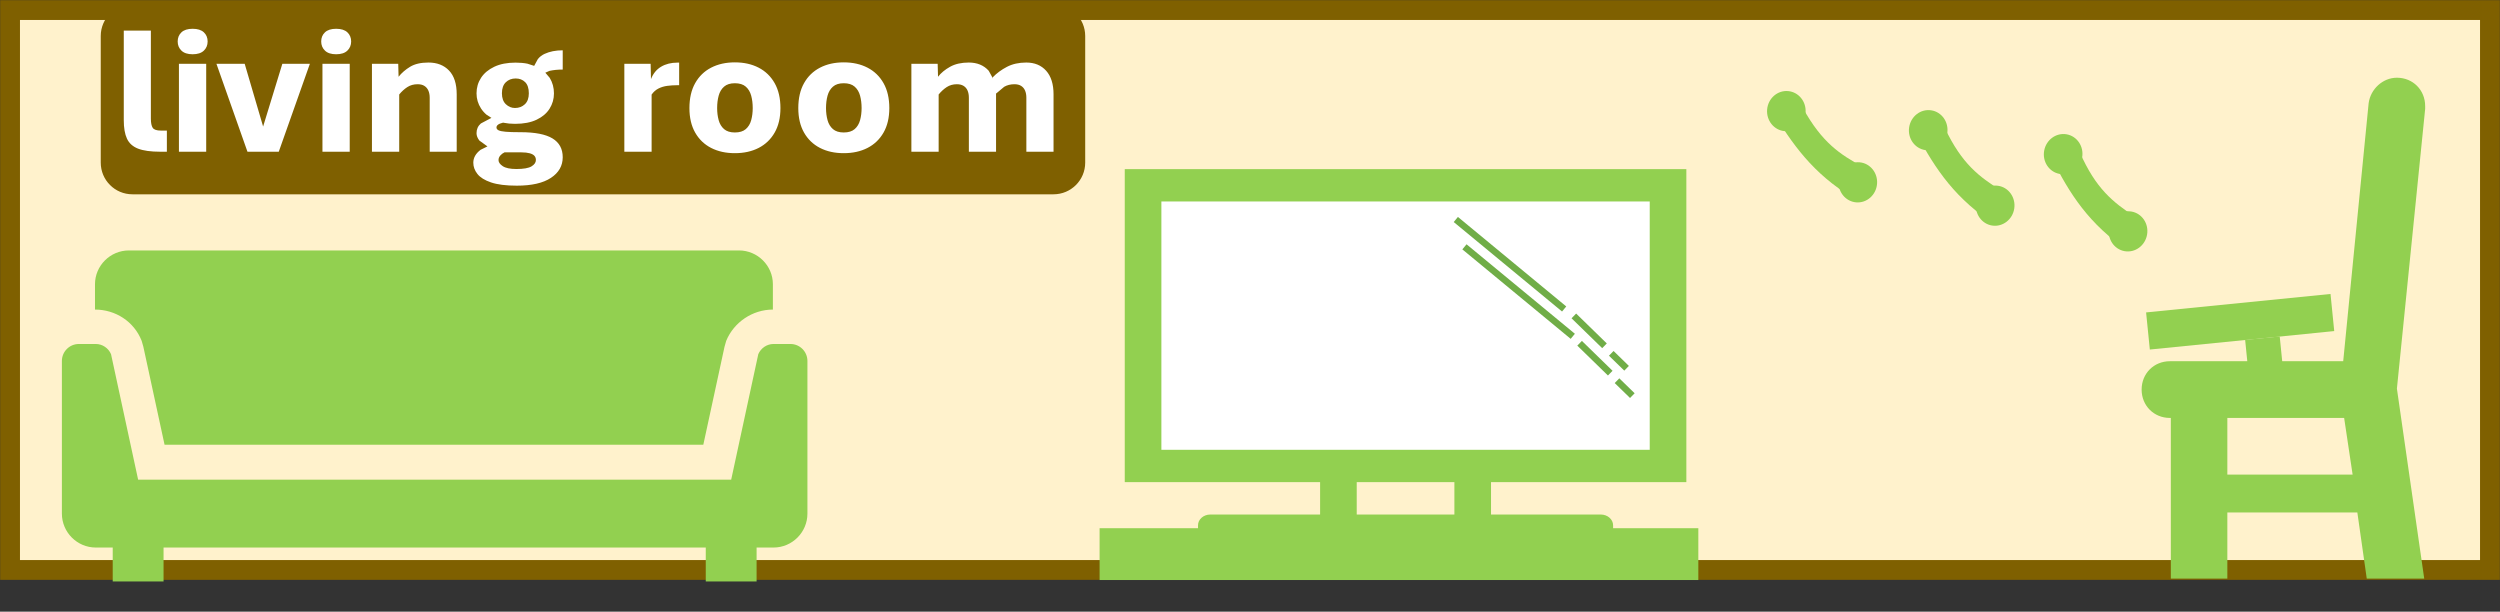<svg width="1737" height="425" xmlns="http://www.w3.org/2000/svg" xmlns:xlink="http://www.w3.org/1999/xlink" xml:space="preserve" overflow="hidden"><rect width="100%" height="100%" fill="#333333" stroke="none"/><g transform="translate(-234 -1561)"><rect x="241" y="1568" width="1723" height="389" stroke="#7F6000" stroke-width="13.75" stroke-miterlimit="8" fill="#FFF2CC"/><path d="M783.228 1800 771.455 1800C766.746 1800 762.625 1802.95 760.859 1807.07L742.023 1894.29 536 1894.29 329.977 1894.29 311.141 1807.07C309.375 1802.95 305.255 1800 300.546 1800L288.773 1800C282.298 1800 277 1805.3 277 1811.79L277 1917.86C277 1930.82 287.596 1941.43 300.546 1941.43L312.318 1941.43 312.318 1965 347.637 1965 347.637 1941.43 536 1941.43 724.364 1941.43 724.364 1965 759.682 1965 759.682 1941.43 771.455 1941.43C784.405 1941.43 795 1930.82 795 1917.86L795 1811.79C795 1805.3 789.703 1800 783.228 1800Z" fill="#92D050" fill-rule="evenodd"/><path d="M332.422 1797.8 333.601 1801.91 348.338 1870 722.662 1870 737.399 1801.91 738.578 1797.8C743.884 1784.89 756.852 1776.09 771 1776.09L771 1758.48C771 1745.57 760.389 1735 747.421 1735L323.58 1735C310.611 1735 300 1745.57 300 1758.48L300 1776.09C314.148 1776.09 327.116 1784.3 332.422 1797.8Z" fill="#92D050" fill-rule="evenodd"/><rect x="1019" y="1697" width="376" height="188" fill="#FFFFFF"/><g><g><g><path d="M30 247.5 30 75 330 75 330 247.5 30 247.5ZM210 292.5 150 292.5 150 270 210 270 210 292.5ZM352.5 270 352.5 52.5 7.5 52.5 7.5 270 127.5 270 127.5 292.5 60 292.5C55.875 292.5 52.5 295.875 52.5 300L52.5 307.5 307.5 307.5 307.5 300C307.5 295.875 304.125 292.5 300 292.5L232.5 292.5 232.5 270 352.5 270Z" fill="#92D050" transform="matrix(1.131 0 0 1 1007 1626)"/></g></g></g><rect x="998" y="1928" width="416" height="36" fill="#92D050"/><path d="M1245.5 1713.5 1320.77 1775.68" stroke="#70AD47" stroke-width="4.583" stroke-miterlimit="8" fill="none" fill-rule="evenodd"/><path d="M1251.5 1732.5 1326.77 1794.67" stroke="#70AD47" stroke-width="4.583" stroke-miterlimit="8" fill="none" fill-rule="evenodd"/><path d="M1327.5 1780.5 1348.8 1801.26" stroke="#70AD47" stroke-width="4.583" stroke-miterlimit="8" fill="none" fill-rule="evenodd"/><path d="M1331.5 1799.5 1352.8 1820.26" stroke="#70AD47" stroke-width="4.583" stroke-miterlimit="8" fill="none" fill-rule="evenodd"/><path d="M1725.11 1778.07 1853.24 1765.24 1855.82 1791.03 1727.7 1803.86Z" fill="#92D050" fill-rule="evenodd"/><path d="M1919 1636.67C1919 1636.01 1919 1635.35 1919 1634.7 1919 1623.54 1910.49 1615 1899.37 1615 1889.55 1615 1881.04 1622.88 1879.73 1632.73L1879.73 1632.73 1862.06 1811.98 1741.63 1811.98C1730.51 1811.98 1722 1820.52 1722 1831.68 1722 1842.84 1730.51 1851.38 1741.63 1851.38L1742.29 1851.38 1742.29 1963 1781.56 1963 1781.56 1917.04 1871.88 1917.04 1878.42 1963 1918.35 1963 1899.37 1831.02 1919 1636.67 1919 1636.67ZM1781.56 1890.77 1781.56 1851.38 1862.71 1851.38 1868.6 1890.77 1781.56 1890.77Z" fill="#92D050" fill-rule="evenodd"/><path d="M1793.93 1797.19 1817.95 1794.79 1820.49 1820.1 1796.46 1822.5Z" fill="#92D050" fill-rule="evenodd"/><path d="M1654.28 1665.75C1655.62 1658.15 1662.61 1653.03 1669.9 1654.32 1677.18 1655.6 1682.01 1662.8 1680.67 1670.4 1679.33 1678 1672.33 1683.12 1665.05 1681.84 1657.76 1680.55 1652.94 1673.35 1654.28 1665.75Z" fill="#92D050" fill-rule="evenodd"/><path d="M1699.39 1719.43C1700.73 1711.83 1707.73 1706.71 1715.01 1707.99 1722.3 1709.28 1727.12 1716.48 1725.78 1724.08 1724.44 1731.68 1717.45 1736.8 1710.16 1735.51 1702.88 1734.23 1698.05 1727.03 1699.39 1719.43Z" fill="#92D050" fill-rule="evenodd"/><path d="M1679.15 1667.04C1690.25 1692.16 1702.09 1701.46 1716.91 1711.28L1708.14 1732.07C1681.96 1712.8 1669.7 1691.73 1656.7 1665.21L1679.15 1667.04Z" fill="#92D050" fill-rule="evenodd"/><path d="M1560.47 1649.49C1561.6 1641.85 1568.45 1636.55 1575.77 1637.64 1583.09 1638.72 1588.1 1645.79 1586.97 1653.43 1585.83 1661.06 1578.98 1666.36 1571.66 1665.28 1564.34 1664.19 1559.33 1657.12 1560.47 1649.49Z" fill="#92D050" fill-rule="evenodd"/><path d="M1607.01 1701.93C1608.14 1694.3 1614.99 1688.99 1622.31 1690.08 1629.63 1691.17 1634.64 1698.24 1633.51 1705.87 1632.37 1713.5 1625.52 1718.81 1618.2 1717.72 1610.89 1716.63 1605.87 1709.56 1607.01 1701.93Z" fill="#92D050" fill-rule="evenodd"/><path d="M1585.36 1650.11C1597.13 1674.92 1609.22 1683.89 1624.29 1693.31L1616.09 1714.33C1589.41 1695.77 1576.58 1675.04 1562.87 1648.88L1585.36 1650.11Z" fill="#92D050" fill-rule="evenodd"/><path d="M1461.8 1637.04C1462.47 1629.36 1468.98 1623.64 1476.35 1624.28 1483.72 1624.91 1489.16 1631.66 1488.5 1639.35 1487.83 1647.04 1481.32 1652.75 1473.95 1652.12 1466.58 1651.48 1461.14 1644.73 1461.8 1637.04Z" fill="#92D050" fill-rule="evenodd"/><path d="M1511.48 1686.53C1512.14 1678.84 1518.65 1673.12 1526.03 1673.76 1533.4 1674.4 1538.83 1681.14 1538.17 1688.83 1537.51 1696.52 1530.99 1702.24 1523.62 1701.6 1516.25 1700.96 1510.81 1694.22 1511.48 1686.53Z" fill="#92D050" fill-rule="evenodd"/><path d="M1486.69 1636.13C1499.96 1660.17 1512.58 1668.39 1528.2 1676.86L1521.31 1698.35C1493.53 1681.47 1479.45 1661.56 1464.16 1636.29L1486.69 1636.13Z" fill="#92D050" fill-rule="evenodd"/><path d="M304 1586C304 1573.85 313.85 1564 326 1564L966 1564C978.15 1564 988 1573.85 988 1586L988 1674C988 1686.15 978.15 1696 966 1696L326 1696C313.85 1696 304 1686.15 304 1674Z" fill="#7F6000" fill-rule="evenodd"/><path d="M584.534 1666.86C583.375 1667.4 582.391 1668.14 581.584 1669.08 580.776 1670.02 580.372 1671.07 580.372 1672.24 580.372 1673.74 581.356 1675.15 583.323 1676.46 585.29 1677.77 588.448 1678.43 592.797 1678.43 597.767 1678.43 601.266 1677.82 603.295 1676.59 605.325 1675.36 606.339 1673.89 606.339 1672.18 606.339 1671.01 605.998 1670.04 605.314 1669.27 604.631 1668.5 603.534 1667.9 602.022 1667.49 600.51 1667.07 598.595 1666.86 596.276 1666.86ZM820.216 1618.83C817.027 1618.83 814.532 1619.63 812.73 1621.21 810.929 1622.79 809.676 1624.89 808.972 1627.5 808.268 1630.1 807.916 1632.97 807.916 1636.09 807.916 1639.1 808.268 1641.89 808.972 1644.47 809.676 1647.06 810.929 1649.13 812.73 1650.7 814.532 1652.26 817.027 1653.04 820.216 1653.04 823.487 1653.04 826.024 1652.26 827.826 1650.7 829.627 1649.13 830.88 1647.06 831.584 1644.47 832.288 1641.89 832.64 1639.1 832.64 1636.09 832.64 1632.97 832.288 1630.1 831.584 1627.5 830.88 1624.89 829.627 1622.79 827.826 1621.21 826.024 1619.63 823.487 1618.83 820.216 1618.83ZM744.568 1618.83C741.379 1618.83 738.884 1619.63 737.082 1621.21 735.281 1622.79 734.028 1624.89 733.324 1627.5 732.62 1630.1 732.268 1632.97 732.268 1636.09 732.268 1639.1 732.62 1641.89 733.324 1644.47 734.028 1647.06 735.281 1649.13 737.082 1650.7 738.884 1652.26 741.379 1653.04 744.568 1653.04 747.839 1653.04 750.376 1652.26 752.178 1650.7 753.979 1649.13 755.232 1647.06 755.936 1644.47 756.64 1641.89 756.992 1639.1 756.992 1636.09 756.992 1632.97 756.64 1630.1 755.936 1627.5 755.232 1624.89 753.979 1622.79 752.178 1621.21 750.376 1619.63 747.839 1618.83 744.568 1618.83ZM592.3 1615.52C589.525 1615.52 587.237 1616.4 585.435 1618.15 583.634 1619.9 582.733 1622.46 582.733 1625.84 582.733 1629.17 583.654 1631.71 585.497 1633.44 587.34 1635.17 589.442 1636.03 591.803 1636.03 594.536 1636.03 596.824 1635.17 598.667 1633.44 600.51 1631.71 601.432 1629.17 601.432 1625.84 601.432 1622.34 600.572 1619.74 598.854 1618.05 597.135 1616.36 594.95 1615.52 592.3 1615.52ZM458.039 1605.33 476.986 1605.33 476.986 1666.42 458.039 1666.42ZM384.382 1605.33 404.012 1605.33 416.81 1648.91 430.166 1605.33 449.299 1605.33 427.681 1666.42 405.938 1666.42ZM358.321 1605.33 377.268 1605.33 377.268 1666.42 358.321 1666.42ZM704.69 1604.51 705.871 1604.51 705.871 1620.21 704.318 1620.21C702.081 1620.21 699.855 1620.36 697.64 1620.65 695.424 1620.94 693.384 1621.55 691.521 1622.49 689.657 1623.43 688.062 1624.84 686.737 1626.71L686.737 1666.42 667.79 1666.42 667.79 1605.33 686.054 1605.33 686.302 1615.96C687.793 1612.12 690.133 1609.26 693.322 1607.36 696.511 1605.46 700.301 1604.51 704.69 1604.51ZM907.108 1604.45C912.947 1604.45 917.565 1606.36 920.961 1610.17L923.925 1615.56 923.756 1614.71C926.49 1611.87 929.772 1609.45 933.603 1607.45 937.434 1605.45 941.917 1604.45 947.052 1604.45 952.85 1604.45 957.458 1606.36 960.875 1610.17 964.291 1613.99 966 1619.44 966 1626.53L966 1666.42 947.115 1666.42 947.115 1628.9C947.115 1626.98 946.814 1625.33 946.214 1623.93 945.613 1622.53 944.702 1621.45 943.481 1620.68 942.259 1619.91 940.716 1619.52 938.852 1619.52 936.119 1619.52 933.738 1620.12 931.708 1621.3L925.995 1626.09 926.055 1626.53 926.055 1666.42 907.17 1666.42 907.17 1628.9C907.17 1626.98 906.87 1625.33 906.269 1623.93 905.669 1622.53 904.747 1621.45 903.505 1620.68 902.262 1619.91 900.709 1619.52 898.846 1619.52 896.154 1619.52 893.793 1620.19 891.764 1621.52 889.735 1622.86 887.871 1624.57 886.173 1626.65L886.173 1666.42 867.225 1666.42 867.225 1605.33 885.49 1605.33 885.738 1614.33C887.809 1611.66 890.604 1609.35 894.124 1607.39 897.645 1605.43 901.973 1604.45 907.108 1604.45ZM531.685 1604.45C537.69 1604.45 542.464 1606.31 546.004 1610.02 549.545 1613.73 551.316 1619.23 551.316 1626.53L551.316 1666.42 532.555 1666.42 532.555 1628.9C532.555 1626.98 532.244 1625.33 531.623 1623.93 531.002 1622.53 530.081 1621.45 528.859 1620.68 527.637 1619.91 526.074 1619.52 524.168 1619.52 521.435 1619.52 519.044 1620.19 516.993 1621.52 514.943 1622.86 513.069 1624.57 511.371 1626.65L511.371 1666.42 492.424 1666.42 492.424 1605.33 510.688 1605.33 510.937 1614.33C513.049 1611.66 515.72 1609.35 518.95 1607.39 522.181 1605.43 526.426 1604.45 531.685 1604.45ZM820.216 1604.33C826.511 1604.33 832.03 1605.56 836.771 1608.02 841.513 1610.48 845.22 1614.07 847.891 1618.8 850.563 1623.53 851.898 1629.3 851.898 1636.09 851.898 1642.76 850.563 1648.43 847.891 1653.1 845.22 1657.77 841.513 1661.33 836.771 1663.77 832.03 1666.21 826.511 1667.42 820.216 1667.42 813.962 1667.42 808.464 1666.21 803.722 1663.77 798.98 1661.33 795.284 1657.77 792.634 1653.1 789.983 1648.43 788.658 1642.76 788.658 1636.09 788.658 1629.3 789.983 1623.53 792.634 1618.8 795.284 1614.07 798.98 1610.48 803.722 1608.02 808.464 1605.56 813.962 1604.33 820.216 1604.33ZM744.568 1604.33C750.863 1604.33 756.382 1605.56 761.123 1608.02 765.865 1610.48 769.572 1614.07 772.243 1618.8 774.915 1623.53 776.25 1629.3 776.25 1636.09 776.25 1642.76 774.915 1648.43 772.243 1653.1 769.572 1657.77 765.865 1661.33 761.123 1663.77 756.382 1666.21 750.863 1667.42 744.568 1667.42 738.314 1667.42 732.816 1666.21 728.074 1663.77 723.333 1661.33 719.636 1657.77 716.986 1653.1 714.335 1648.43 713.01 1642.76 713.01 1636.09 713.01 1629.3 714.335 1623.53 716.986 1618.8 719.636 1614.07 723.333 1610.48 728.074 1608.02 732.816 1605.56 738.314 1604.33 744.568 1604.33ZM624.976 1595.95 624.976 1609.33C621.621 1609.33 618.557 1609.63 615.782 1610.24L612.897 1611.51 615.937 1615.08C617.904 1618.29 618.888 1621.9 618.888 1625.9 618.888 1629.74 617.884 1633.26 615.875 1636.47 613.867 1639.68 610.864 1642.24 606.867 1644.16 602.871 1646.08 597.87 1647.04 591.865 1647.04 589.007 1647.04 586.364 1646.79 583.937 1646.3L583.589 1646.19 581.304 1646.91C579.73 1647.58 578.944 1648.46 578.944 1649.54 578.944 1650.37 579.409 1651.03 580.341 1651.51 581.273 1651.99 582.919 1652.33 585.28 1652.54 587.641 1652.75 590.912 1652.85 595.095 1652.85L595.592 1652.85C605.697 1652.85 613.121 1654.29 617.863 1657.17 622.605 1660.05 624.976 1664.4 624.976 1670.24 624.976 1676.2 622.243 1680.98 616.776 1684.59 611.309 1688.2 603.399 1690 593.045 1690 585.549 1690 579.596 1689.25 575.185 1687.75 570.774 1686.25 567.616 1684.29 565.711 1681.87 563.806 1679.45 562.854 1676.85 562.854 1674.05 562.854 1670.63 564.541 1667.64 567.917 1665.08L572.681 1662.72 567.078 1658.67C565.753 1656.96 565.09 1655.25 565.09 1653.54 565.09 1650.79 566.094 1648.54 568.103 1646.79L575.444 1642.9 572.025 1640.69C570.508 1639.4 569.232 1637.95 568.196 1636.34 566.125 1633.13 565.09 1629.63 565.09 1625.84 565.09 1621.88 566.136 1618.29 568.227 1615.08 570.319 1611.87 573.383 1609.31 577.422 1607.39 581.459 1605.47 586.377 1604.51 592.175 1604.51 595.178 1604.51 597.922 1604.75 600.407 1605.23L605.14 1606.76 607.729 1602C609.008 1600.46 610.543 1599.28 612.334 1598.45 615.916 1596.78 620.13 1595.95 624.976 1595.95ZM320 1582.25 338.823 1582.25 338.823 1643.35C338.823 1646.35 339.248 1648.5 340.096 1649.79 340.945 1651.08 342.84 1651.73 345.781 1651.73L349.943 1651.73 349.943 1666.42 345.408 1666.42C338.74 1666.42 333.574 1665.7 329.908 1664.27 326.243 1662.83 323.675 1660.51 322.205 1657.32 320.735 1654.14 320 1649.87 320 1644.54ZM467.543 1581C471.022 1581 473.631 1581.82 475.371 1583.47 477.11 1585.12 477.98 1587.23 477.98 1589.82 477.98 1592.36 477.11 1594.48 475.371 1596.16 473.631 1597.85 471.022 1598.7 467.543 1598.7 464.106 1598.7 461.518 1597.85 459.778 1596.16 458.039 1594.48 457.169 1592.36 457.169 1589.82 457.169 1587.23 458.039 1585.12 459.778 1583.47 461.518 1581.82 464.106 1581 467.543 1581ZM367.826 1581C371.305 1581 373.914 1581.82 375.653 1583.47 377.393 1585.12 378.262 1587.23 378.262 1589.82 378.262 1592.36 377.393 1594.48 375.653 1596.16 373.914 1597.85 371.305 1598.7 367.826 1598.7 364.388 1598.7 361.8 1597.85 360.06 1596.16 358.321 1594.48 357.451 1592.36 357.451 1589.82 357.451 1587.23 358.321 1585.12 360.06 1583.47 361.8 1581.82 364.388 1581 367.826 1581Z" fill="#FFFFFF" fill-rule="evenodd"/><path d="M1353.5 1806.5 1364.15 1816.88" stroke="#70AD47" stroke-width="4.583" stroke-miterlimit="8" fill="none" fill-rule="evenodd"/><path d="M1357.5 1825.5 1368.15 1835.88" stroke="#70AD47" stroke-width="4.583" stroke-miterlimit="8" fill="none" fill-rule="evenodd"/></g></svg>